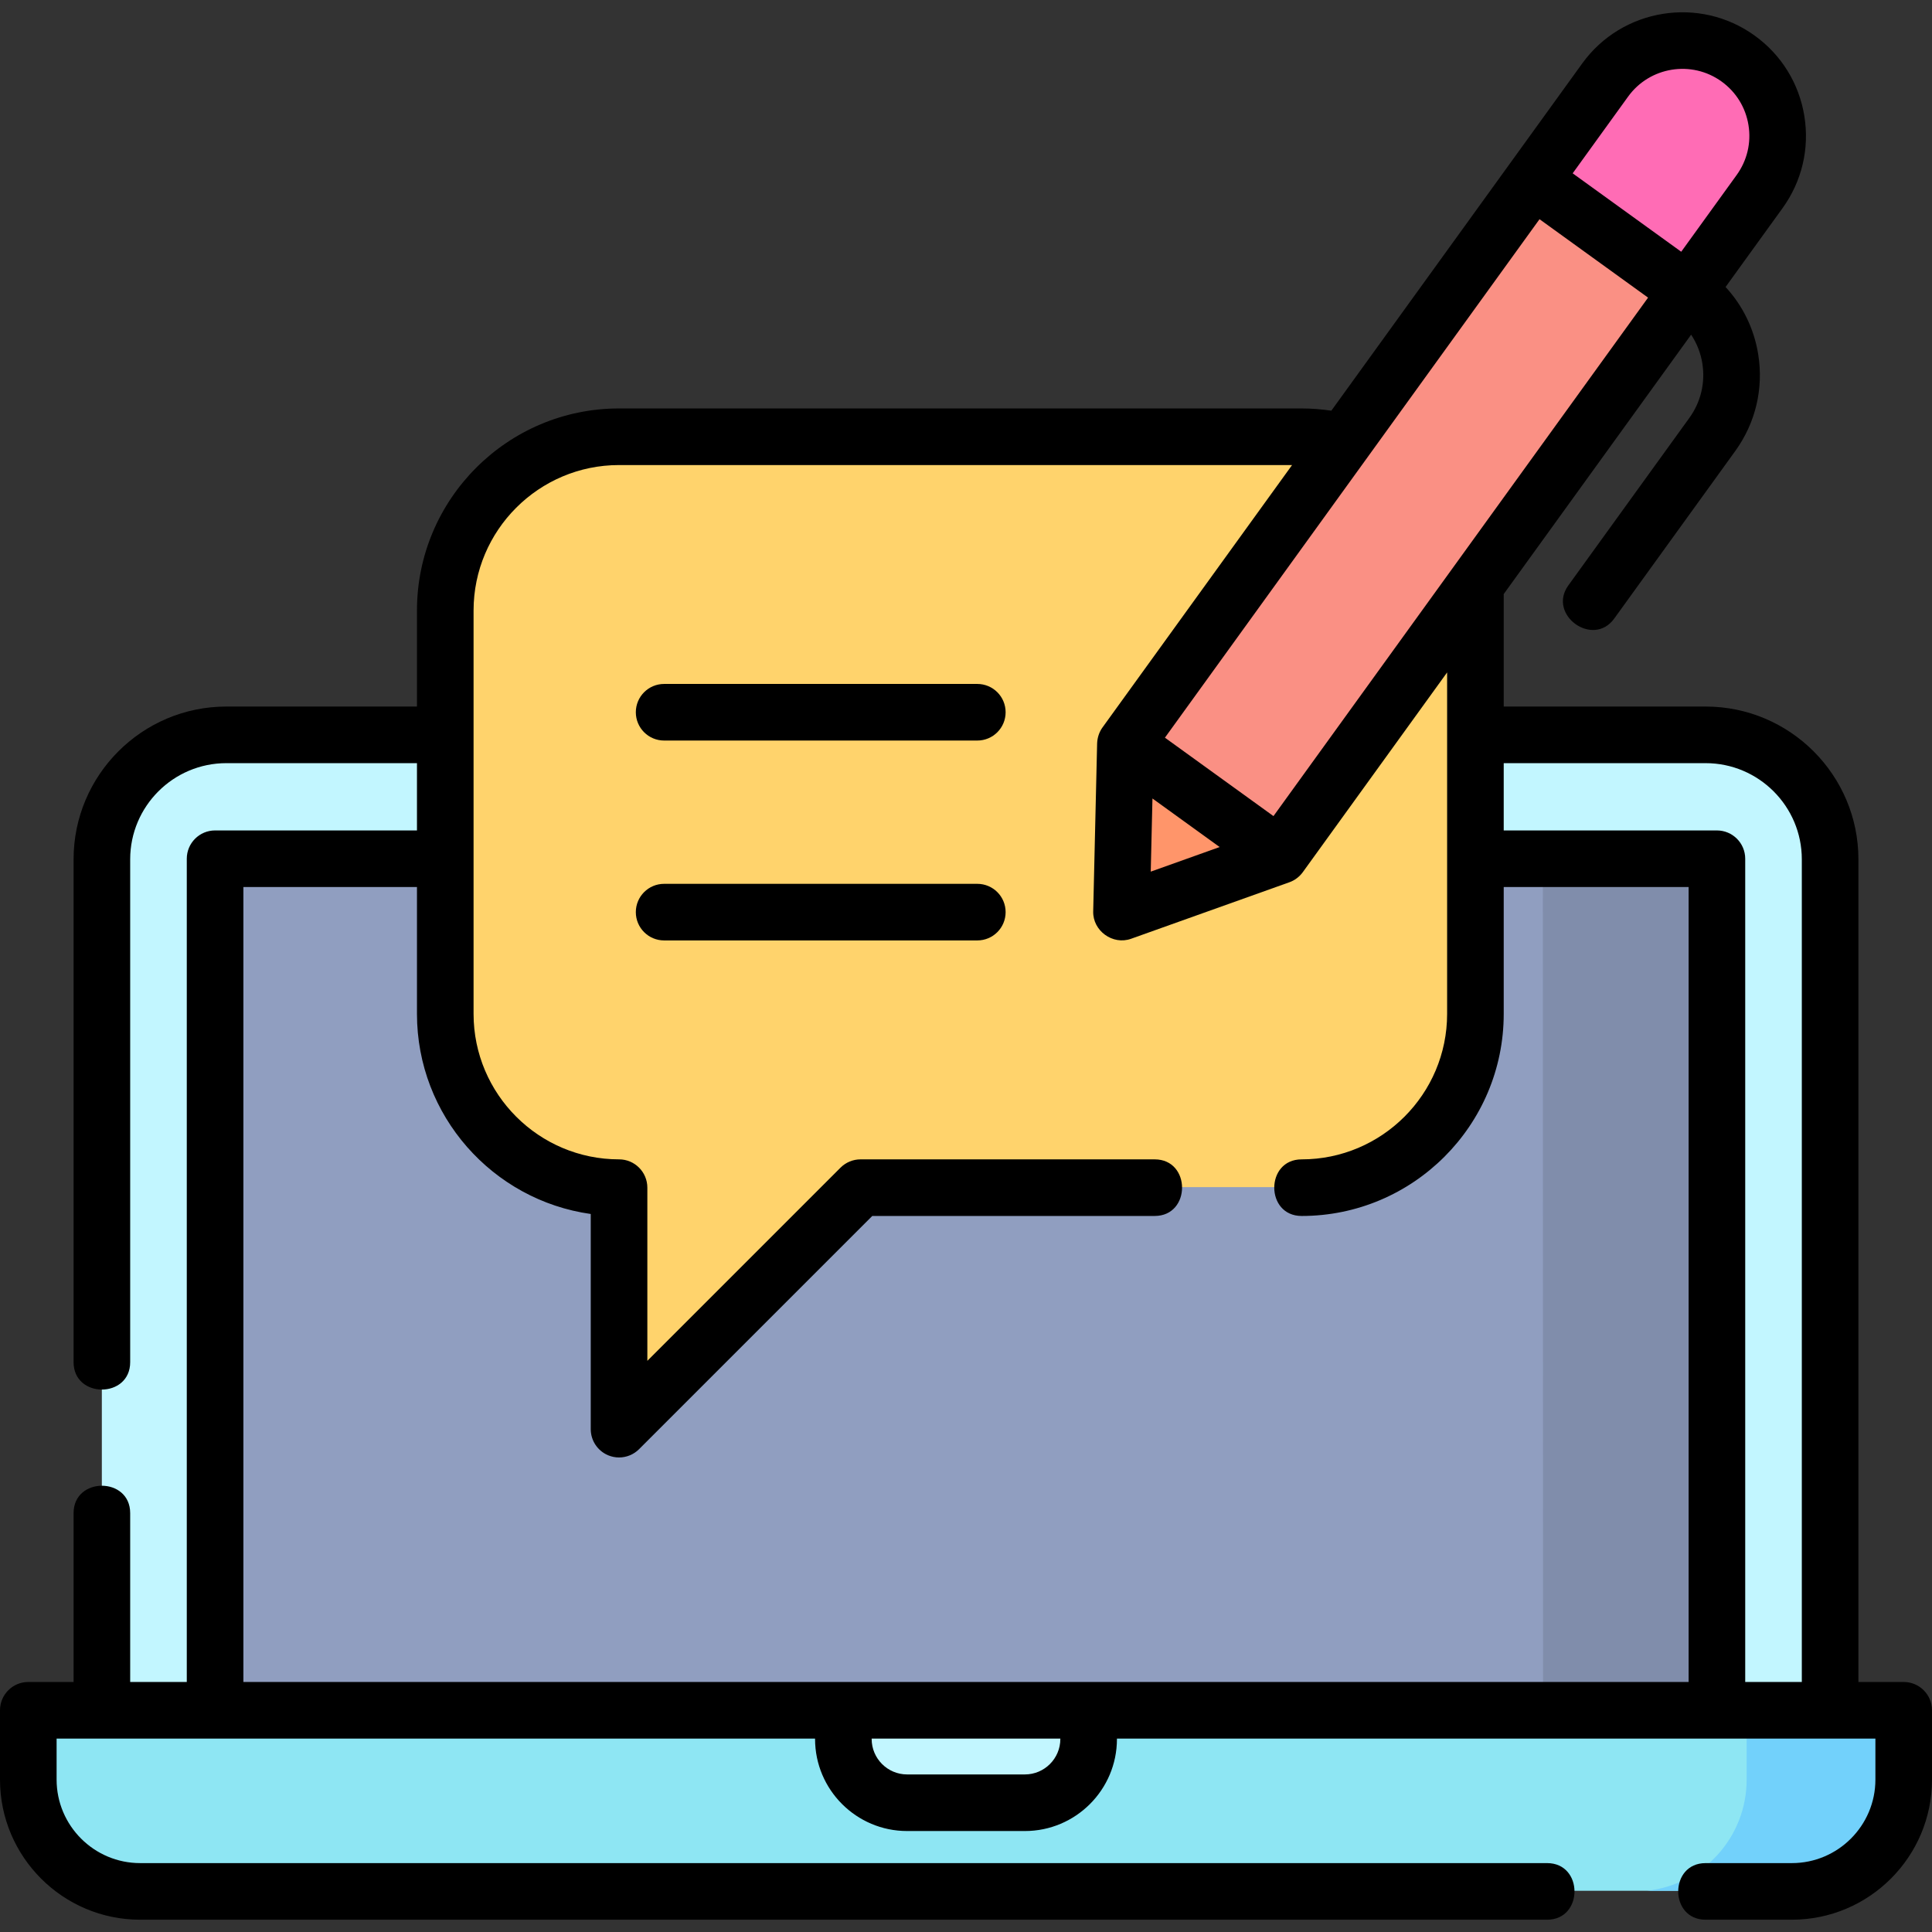 <svg id="Layer_1" enable-background="new 0 0 512 512" height="512" viewBox="0 0 512 512" width="512" xmlns="http://www.w3.org/2000/svg"><rect x="0" y="0" width="512" height="512" fill="#333333" stroke="none"/><path d="m451.997 194.571c18.217-.004 32.989 14.761 32.993 32.978v225.014h-458v-224.911c-.004-18.217 14.761-32.989 32.978-32.993z" fill="#c2f6ff"/><path d="m56.99 227.402h398v225.161h-398z" fill="#909ec0"/><path d="m56.99 227.402h351.882l.051 225.161h46.067v-225.161z" fill="#808dab"/><path d="m474.913 501.066-437.723.098c-16.369.004-29.642-13.263-29.645-29.632l-.004-18.969h497l.004 18.857c.003 16.369-13.263 29.642-29.632 29.646z" fill="#8ee6f3"/><path d="m7.541 452.563h455.336l.004 19.042c.003 15.284-11.563 27.864-26.421 29.469l38.453-.009c16.369-.004 29.636-13.276 29.632-29.645l-.004-18.857z" fill="#72d1fb"/><path d="m223.541 452.563.002 8.164c.002 9.331 7.568 16.893 16.898 16.891l31.211-.007c9.331-.002 16.893-7.568 16.891-16.898l-.002-8.15z" fill="#c2f6ff"/><path d="m164.017 115.635c-25.434.006-46.048 20.629-46.042 46.063l.024 106.895c.006 25.434 20.629 46.048 46.063 46.042l.014 64 63.986-64.014 116.895-.026c25.434-.006 46.048-20.629 46.042-46.063l-.199-152.897z" fill="#ffd36c"/><path d="m339.161 226.599-41.962 14.989 1.031-44.547 127.1-176.002c8.162-11.303 23.942-13.849 35.244-5.686 11.303 8.162 13.849 23.942 5.686 35.244z" fill="#fa9084"/><path d="m460.575 15.353c-11.303-8.162-27.082-5.617-35.244 5.686l-18.571 25.716 40.423 30.261 19.078-26.419c8.163-11.303 5.617-27.082-5.686-35.244z" fill="#ff6cb5"/><path d="m297.199 241.588 41.962-14.989-40.931-29.558z" fill="#ff956a"/><path d="m504.5 445.743h-12v-218.015c0-22.324-18.161-40.485-40.485-40.485h-53.515v-29.807l49.669-68.747c1.495 2.266 2.521 4.833 2.965 7.593.825 5.122-.394 10.259-3.433 14.464l-32.077 44.399c-5.6 7.753 6.531 16.576 12.158 8.785l32.077-44.399c5.386-7.453 7.546-16.557 6.083-25.635-1.09-6.768-4.099-12.916-8.647-17.839l15.095-20.892c5.122-7.09 7.177-15.749 5.786-24.385-1.392-8.635-6.063-16.211-13.152-21.333-14.633-10.571-35.144-7.269-45.717 7.365l-66.487 92.025c-2.6-.384-5.233-.594-7.873-.594h-180.894c-29.529 0-53.553 24.023-53.553 53.553v25.447h-50.515c-22.323 0-40.485 18.162-40.485 40.485v133.265c0 9.675 15 9.675 15 0v-133.265c0-14.053 11.433-25.485 25.485-25.485h50.515v17.832h-53.5c-4.143 0-7.5 3.357-7.5 7.5v218.168h-15v-44.75c0-9.675-15-9.675-15 0v44.75h-12c-4.143 0-7.5 3.357-7.5 7.5v18.361c0 20.479 16.66 37.139 37.139 37.139h372.861c9.675 0 9.675-15 0-15h-372.861c-12.207 0-22.139-9.932-22.139-22.139v-10.861h201v.105c0 13.451 10.943 24.395 24.395 24.395h31.211c13.451 0 24.395-10.943 24.395-24.395v-.105h201v10.861c0 12.207-9.932 22.139-22.139 22.139h-22.862c-9.675 0-9.675 15 0 15h22.861c20.479 0 37.139-16.66 37.139-37.139v-18.361c0-4.143-3.357-7.5-7.5-7.5zm-199.088-234.136 17.81 12.868-18.263 6.519zm32.072 4.667-28.766-20.783 99.271-137.4 28.766 20.783zm93.982-190.677c5.729-7.931 16.845-9.722 24.775-3.991 3.841 2.775 6.372 6.881 7.126 11.561.754 4.679-.359 9.371-3.135 13.213l-14.692 20.335-28.766-20.783zm-150.466 435.251c0 5.18-4.215 9.395-9.395 9.395h-31.211c-5.18 0-9.395-4.215-9.395-9.395v-.105h50v.105zm-216.5-15.105v-210.668h46v33.615c0 26.984 20.062 49.371 46.053 53.029v57.023c0 3.033 1.827 5.769 4.63 6.929.928.385 1.902.571 2.868.571 1.952 0 3.87-.762 5.306-2.196l61.803-61.804h74.84c9.675 0 9.675-15 0-15h-77.947c-1.989 0-3.896.79-5.304 2.196l-51.196 51.197v-45.894c0-4.143-3.357-7.5-7.5-7.5-21.258 0-38.553-17.295-38.553-38.553v-106.893c0-21.258 17.295-38.553 38.553-38.553h178.359l-50.244 69.543c-.88 1.218-1.367 2.72-1.419 4.218l-1.041 44.547c-.119 5.118 5.17 8.97 10.02 7.238l41.965-14.979c1.403-.491 2.689-1.468 3.558-2.671l38.25-52.941v90.493c0 21.258-17.295 38.553-38.553 38.553-9.675 0-9.675 15 0 15 29.529 0 53.553-24.023 53.553-53.553v-33.615h49v210.668zm398 0v-218.168c0-4.143-3.357-7.5-7.5-7.5h-56.5v-17.832h53.515c14.053 0 25.485 11.433 25.485 25.485v218.015z"/><path d="m259 234.225h-83c-4.143 0-7.5 3.357-7.5 7.5s3.357 7.5 7.5 7.5h83c4.143 0 7.5-3.357 7.5-7.5s-3.357-7.5-7.5-7.5z"/><path d="m259 181.252h-83c-4.143 0-7.5 3.357-7.5 7.5s3.357 7.5 7.5 7.5h83c4.143 0 7.5-3.357 7.5-7.5s-3.357-7.5-7.5-7.5z"/></svg>